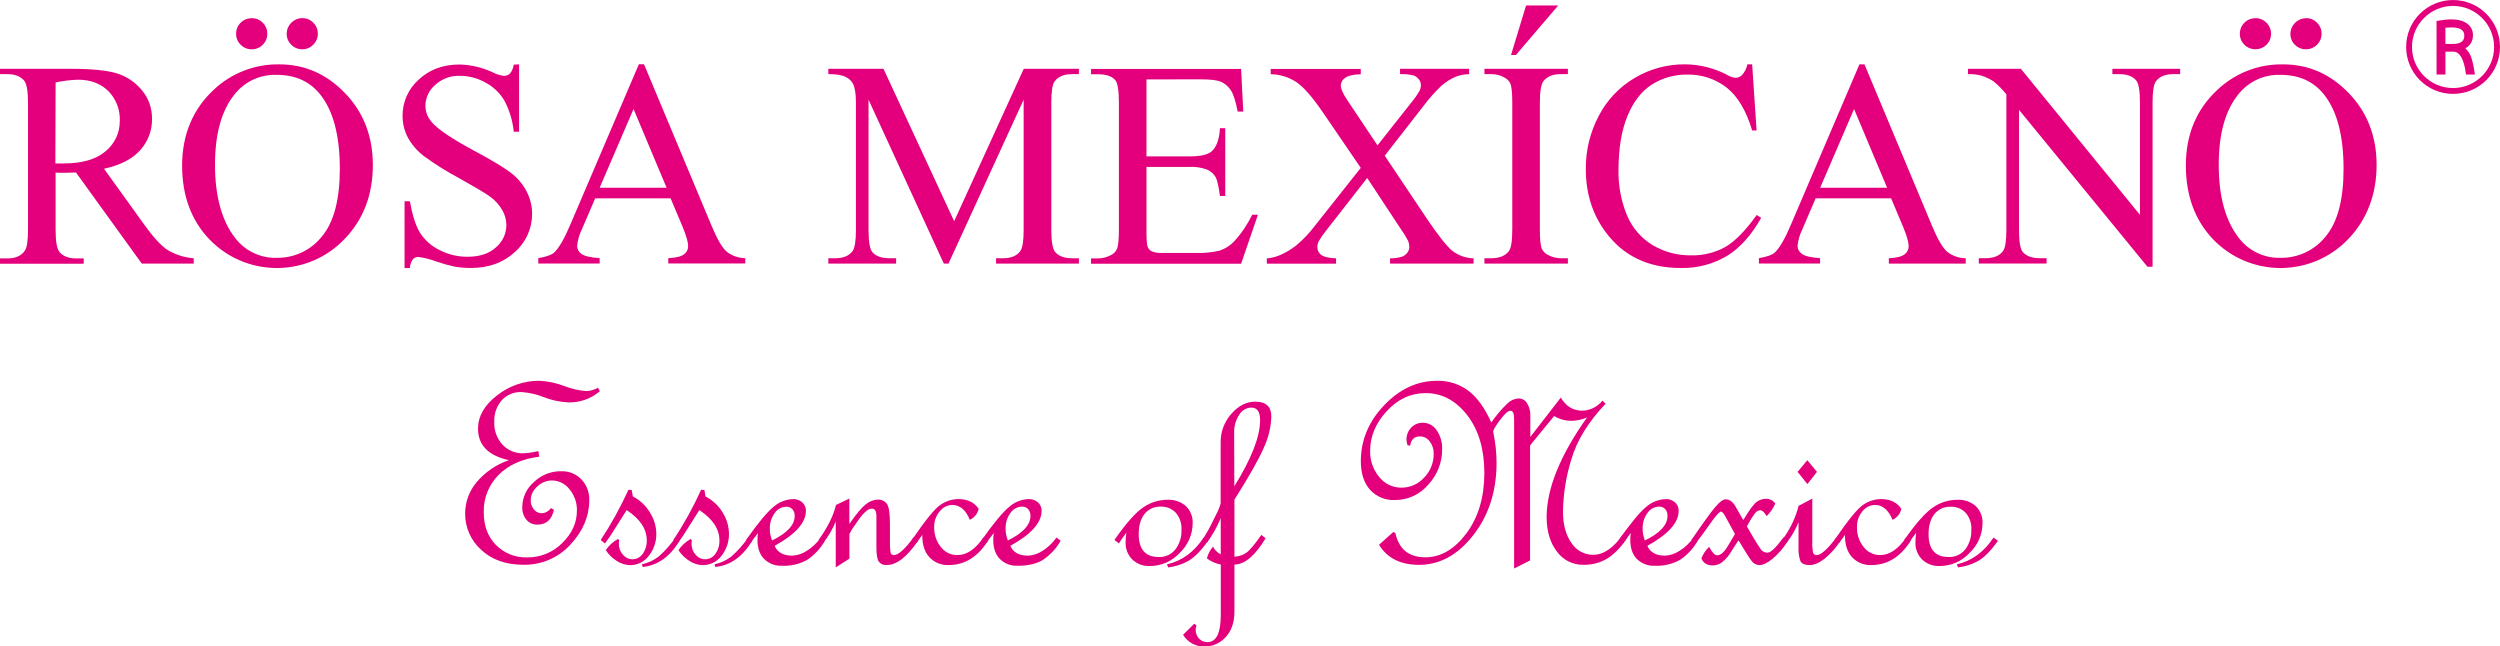 <?xml version="1.0" encoding="UTF-8"?>
<svg id="Layer_1" data-name="Layer 1" xmlns="http://www.w3.org/2000/svg" viewBox="0 0 970.02 250.84">
  <defs>
    <style>
      .cls-1 {
        fill: #e4007c;
        stroke-width: 0px;
      }
    </style>
  </defs>
  <g id="CMYK">
    <path class="cls-1" d="M75.18,102.27h-20.17l-25.53-35.34c-1.9.08-3.44.12-4.63.12h-1.56l-1.72-.09v22c0,4.76.52,7.71,1.56,8.86,1.41,1.64,3.53,2.45,6.35,2.45h3v2.07H0v-2.07h2.85c3.19,0,5.48-1,6.85-3.12.78-1.15,1.17-3.88,1.17-8.19v-48.89c0-4.75-.52-7.71-1.56-8.86-1.45-1.63-3.6-2.45-6.46-2.45H0v-2.06h27.53c8,0,13.92.58,17.75,1.75,3.8,1.16,7.17,3.41,9.7,6.47,2.66,3.13,4.08,7.12,4,11.23.07,4.46-1.56,8.78-4.55,12.09-3.02,3.42-7.71,5.83-14.07,7.24l15.61,21.68c3.56,4.98,6.62,8.29,9.19,9.92,3.05,1.79,6.47,2.86,10,3.12l.02,2.07ZM21.48,63.42h3.12c7.2,0,12.63-1.56,16.3-4.68,3.58-2.89,5.64-7.27,5.58-11.87.17-4.28-1.43-8.45-4.43-11.51-2.96-2.95-6.87-4.42-11.73-4.43-2.94.09-5.87.45-8.75,1.06l-.09,31.43Z"/>
    <path class="cls-1" d="M108.39,24.97c9.81,0,18.31,3.72,25.49,11.17,7.18,7.45,10.78,16.75,10.79,27.9,0,11.48-3.62,21.01-10.87,28.58-13.78,14.58-36.77,15.22-51.34,1.44-.4-.38-.79-.77-1.18-1.16-7.08-7.39-10.62-16.96-10.62-28.7s4.09-21.79,12.26-29.37c6.88-6.49,16.02-10.02,25.47-9.86ZM107.33,29.04c-6.31-.21-12.34,2.58-16.27,7.52-5.09,6.24-7.64,15.38-7.64,27.42s2.64,21.83,7.92,28.48c3.82,4.94,9.76,7.75,16,7.58,6.83.12,13.34-2.95,17.58-8.31,4.62-5.53,6.93-14.26,6.94-26.19,0-12.93-2.55-22.57-7.64-28.92-4.06-5.06-9.69-7.59-16.89-7.58ZM97.63,7.04c3.31-.04,6.04,2.61,6.08,5.92,0,.05,0,.11,0,.16.02,1.61-.62,3.15-1.79,4.26-1.11,1.14-2.64,1.77-4.23,1.75-1.61.03-3.16-.61-4.29-1.75-1.17-1.11-1.81-2.65-1.79-4.26-.02-1.61.61-3.17,1.76-4.3,1.12-1.14,2.66-1.77,4.26-1.74v-.04ZM117.31,7.04c1.61-.02,3.15.62,4.26,1.78,1.15,1.13,1.78,2.69,1.75,4.3,0,3.31-2.69,6-6,6-1.61.03-3.17-.6-4.3-1.75-1.16-1.11-1.81-2.65-1.78-4.26,0-3.36,2.72-6.08,6.08-6.08h0Z"/>
    <path class="cls-1" d="M201.4,24.97v26.14h-2.06c-.41-4.2-1.63-8.27-3.6-12-1.75-3-4.31-5.46-7.38-7.08-3.03-1.7-6.44-2.61-9.92-2.62-3.54-.12-6.98,1.15-9.59,3.54-2.36,2.01-3.74,4.95-3.79,8.05,0,2.32.86,4.56,2.4,6.3,2.3,2.78,7.78,6.49,16.44,11.14,7.06,3.79,11.88,6.69,14.46,8.72,2.51,1.92,4.56,4.37,6,7.17,1.38,2.67,2.1,5.63,2.1,8.63.02,5.66-2.4,11.06-6.66,14.8-4.44,4.14-10.15,6.21-17.14,6.21-2.07.01-4.15-.15-6.19-.5-2.42-.52-4.82-1.19-7.16-2-2.22-.84-4.53-1.43-6.88-1.76-.82-.04-1.62.26-2.2.84-.72,1.01-1.13,2.21-1.2,3.45h-2.06v-25.92h2.06c.97,5.42,2.27,9.48,3.9,12.18,1.84,2.88,4.43,5.2,7.5,6.71,3.41,1.79,7.2,2.7,11.05,2.65,4.67,0,8.33-1.23,11-3.68,2.55-2.17,4.01-5.35,4-8.7-.04-1.97-.56-3.9-1.54-5.62-1.19-2.09-2.81-3.89-4.76-5.3-1.45-1.11-5.41-3.47-11.87-7.1-4.79-2.54-9.39-5.41-13.77-8.6-2.54-1.92-4.66-4.35-6.22-7.13-1.42-2.63-2.15-5.59-2.12-8.58-.03-5.35,2.25-10.45,6.24-14,4.17-3.92,9.47-5.88,15.89-5.88,4.42.1,8.76,1.13,12.76,3,1.37.72,2.86,1.2,4.4,1.4.87.04,1.73-.28,2.37-.87.81-1,1.32-2.2,1.48-3.48l2.06-.11Z"/>
    <path class="cls-1" d="M260.2,76.96h-29.26l-5.13,11.93c-1.02,2.06-1.66,4.29-1.89,6.58.04,1.2.65,2.31,1.64,3,1.1.88,3.46,1.44,7.11,1.7v2.07h-23.8v-2.07c3.16-.55,5.2-1.28,6.13-2.17,1.9-1.78,4-5.41,6.3-10.87l26.58-62.19h2l26.3,62.86c2.12,5.05,4.04,8.33,5.77,9.84,2.06,1.62,4.6,2.51,7.22,2.53v2.07h-29.87v-2.07c3-.14,5.05-.65,6.11-1.5,1-.73,1.59-1.89,1.59-3.12,0-1.64-.75-4.22-2.23-7.75l-4.57-10.84ZM258.64,72.84l-12.82-30.54-13.15,30.54h25.97Z"/>
    <path class="cls-1" d="M366.21,102.27l-29.21-63.59v50.49c0,4.64.51,7.54,1.51,8.69,1.37,1.56,3.55,2.34,6.52,2.34h2.67v2.07h-26.3v-2.07h2.67c3.2,0,5.47-.96,6.8-2.89.82-1.19,1.23-3.91,1.23-8.14v-49.38c0-3.33-.37-5.75-1.11-7.24-.64-1.19-1.65-2.14-2.87-2.7-1.4-.73-3.64-1.1-6.72-1.09v-2.06h21.4l27.42,59.13,27-59.13h21.4v2.06h-2.62c-3.23,0-5.52,1-6.85,2.9-.82,1.19-1.23,3.9-1.23,8.13v49.38c0,4.67.52,7.56,1.56,8.69,1.37,1.56,3.55,2.34,6.52,2.34h2.62v2.07h-32.14v-2.07h2.68c3.23,0,5.5-.96,6.79-2.89.82-1.19,1.23-3.91,1.23-8.14v-50.49l-29.15,63.59h-1.82Z"/>
    <path class="cls-1" d="M444.84,30.82v29.87h16.64c4.31,0,7.18-.65,8.63-1.95,1.94-1.71,3-4.72,3.24-9h2.06v26.28h-2.06c-.52-3.68-1.04-6.04-1.56-7.08-.73-1.36-1.89-2.44-3.29-3.07-2.23-.86-4.61-1.24-7-1.11h-16.66v24.91c0,3.34.15,5.38.45,6.1.3.74.85,1.35,1.56,1.73,1.34.54,2.79.75,4.23.64h12.82c3.13.13,6.26-.17,9.31-.89,2.11-.7,4.02-1.91,5.57-3.51,2.86-3.11,5.24-6.62,7.08-10.42h2.23l-6.53,19h-58.23v-2.07h2.67c1.77,0,3.52-.43,5.07-1.28,1.13-.53,2.01-1.49,2.43-2.67.42-1.19.64-3.63.64-7.3v-49.1c0-4.79-.48-7.75-1.45-8.86-1.33-1.49-3.56-2.24-6.69-2.23h-2.67v-2.06h58.23l.84,16.55h-2.17c-.78-4-1.65-6.71-2.59-8.19-.99-1.57-2.44-2.79-4.16-3.49-1.49-.56-4.11-.84-7.86-.84l-20.78.04Z"/>
    <path class="cls-1" d="M537.29,60.41l16.19,24.21c4.5,6.67,7.83,10.89,10,12.68,2.38,1.84,5.28,2.86,8.28,2.92v2.07h-32.4v-2.07c1.62.05,3.24-.18,4.79-.67.77-.32,1.43-.85,1.92-1.53.47-.6.73-1.33.75-2.09,0-.88-.17-1.75-.5-2.56-.91-1.7-1.93-3.34-3.06-4.91l-12.78-19.41-15.83,20.29c-1.12,1.35-2.13,2.8-3,4.32-.33.7-.5,1.47-.5,2.25-.02,1.19.54,2.31,1.51,3,1,.78,2.91,1.22,5.74,1.33v2.07h-26.86v-2.07c1.68-.13,3.34-.52,4.9-1.17,2.36-.99,4.58-2.3,6.58-3.9,2.65-2.23,5.05-4.75,7.13-7.52l17.84-22.52-14.88-21.79c-4.05-5.9-7.48-9.77-10.31-11.62-2.92-1.86-6.29-2.87-9.75-2.92v-2.06h34.94v2.06c-3,.11-5,.59-6.11,1.45-.97.63-1.58,1.69-1.64,2.84,0,1.38.89,3.38,2.68,6l11.56,17.31,13.43-17c1.07-1.29,2.03-2.67,2.87-4.12.35-.71.53-1.5.53-2.29,0-.74-.23-1.47-.67-2.06-.52-.75-1.26-1.33-2.12-1.64-1.73-.42-3.51-.6-5.29-.53v-2.06h26.8v2.06c-1.77.04-3.52.38-5.18,1-2.01.86-3.87,2.03-5.52,3.46-2.58,2.46-4.95,5.14-7.08,8l-14.96,19.19Z"/>
    <path class="cls-1" d="M608.35,100.2v2.07h-32.38v-2.07h2.67c3.12,0,5.39-.91,6.8-2.73.9-1.19,1.34-4,1.34-8.58v-48.82c0-3.82-.24-6.35-.72-7.58-.47-1.03-1.28-1.87-2.29-2.39-1.57-.88-3.33-1.34-5.13-1.34h-2.67v-2.06h32.38v2.06h-2.73c-3.09,0-5.33.91-6.75,2.73-.93,1.19-1.39,4.05-1.39,8.58v48.82c0,3.83.24,6.35.72,7.58.49,1.04,1.32,1.89,2.35,2.4,1.55.88,3.29,1.33,5.07,1.33h2.73ZM604.61,2.12l-16.44,19.23h-1.89l5.85-19.23h12.48Z"/>
    <path class="cls-1" d="M679.85,24.97l1.72,25.65h-1.72c-2.31-7.69-5.6-13.22-9.87-16.61-4.38-3.42-9.82-5.21-15.38-5.07-4.81-.06-9.53,1.27-13.6,3.82-4.05,2.57-7.22,6.65-9.52,12.22-2.3,5.57-3.46,12.5-3.49,20.78-.14,6.09.98,12.14,3.29,17.78,2,4.79,5.46,8.83,9.89,11.54,4.56,2.71,9.78,4.09,15.08,4,4.53.1,9.01-.99,13-3.15,3.76-2.1,7.88-6.27,12.37-12.51l1.73,1.11c-3.79,6.73-8.21,11.66-13.26,14.77-5.44,3.22-11.68,4.85-18,4.68-12.52,0-22.22-4.64-29.09-13.93-5.13-6.91-7.69-15.05-7.69-24.41-.07-7.24,1.67-14.39,5.07-20.78,3.19-6.12,8.04-11.21,14-14.69,5.88-3.46,12.59-5.26,19.42-5.21,5.63.04,11.16,1.41,16.16,4,1.02.63,2.15,1.05,3.34,1.23.98.01,1.92-.37,2.62-1.06,1.06-1.18,1.77-2.62,2.07-4.18l1.86.02Z"/>
    <path class="cls-1" d="M733.77,76.96h-29.29l-5.12,11.93c-1.03,2.06-1.67,4.29-1.9,6.58.04,1.2.65,2.31,1.64,3,1.1.88,3.47,1.44,7.11,1.7v2.07h-23.73v-2.07c3.16-.55,5.2-1.28,6.13-2.17,1.9-1.78,4-5.4,6.3-10.87l26.57-62.16h1.95l26.3,62.86c2.12,5.05,4.04,8.33,5.77,9.84,2.05,1.63,4.59,2.52,7.21,2.53v2.07h-29.83v-2.07c3-.14,5-.65,6.1-1.5,1-.73,1.59-1.89,1.59-3.12,0-1.64-.74-4.22-2.23-7.75l-4.57-10.87ZM732.21,72.84l-12.82-30.54-13.15,30.54h25.97Z"/>
    <path class="cls-1" d="M763.61,26.7h20.51l46.2,56.67v-43.58c0-4.67-.52-7.56-1.56-8.69-1.38-1.56-3.55-2.34-6.52-2.34h-2.62v-2.06h26.3v2.06h-2.67c-3.2,0-5.46,1-6.8,2.9-.82,1.19-1.23,3.9-1.23,8.13v63.7h-2l-49.83-60.87v46.53c0,4.64.51,7.54,1.51,8.69,1.41,1.56,3.59,2.34,6.52,2.34h2.68v2.07h-26.31v-2.07h2.62c3.23,0,5.52-.96,6.86-2.89.81-1.19,1.22-3.91,1.22-8.14v-52.53c-1.48-1.86-3.16-3.56-5-5.07-1.54-1.01-3.23-1.78-5-2.29-1.61-.39-3.26-.56-4.91-.5l.03-2.06Z"/>
    <path class="cls-1" d="M885.86,24.97c9.8,0,18.3,3.72,25.49,11.17,7.19,7.45,10.79,16.75,10.79,27.9s-3.62,21.01-10.87,28.58c-13.78,14.58-36.78,15.22-51.36,1.44-.4-.38-.79-.76-1.17-1.16-7.07-7.39-10.6-16.96-10.61-28.7,0-12,4.09-21.79,12.26-29.37,6.88-6.49,16.02-10.03,25.47-9.86ZM884.8,29.04c-6.31-.21-12.34,2.58-16.27,7.52-5.1,6.24-7.65,15.38-7.64,27.42,0,12.34,2.64,21.83,7.91,28.48,3.82,4.93,9.76,7.75,16,7.58,6.84.12,13.34-2.95,17.59-8.31,4.62-5.53,6.93-14.26,6.93-26.19,0-12.93-2.54-22.57-7.63-28.92-4.05-5.06-9.68-7.59-16.89-7.58ZM875.1,7.04c3.31-.04,6.04,2.61,6.08,5.92,0,.05,0,.11,0,.16.02,1.61-.62,3.15-1.79,4.26-2.36,2.33-6.16,2.33-8.52,0-1.17-1.11-1.81-2.65-1.79-4.26-.02-1.61.61-3.17,1.76-4.3,1.12-1.14,2.66-1.77,4.26-1.74v-.04ZM894.77,7.04c1.61-.03,3.16.62,4.27,1.78,1.15,1.13,1.78,2.69,1.75,4.3,0,3.31-2.69,6-6,6-1.61.04-3.17-.57-4.31-1.7-1.16-1.11-1.81-2.65-1.78-4.26,0-3.35,2.72-6.07,6.07-6.08v-.04Z"/>
    <path class="cls-1" d="M232.76,151.78c-3.38,2.91-7.71,4.46-12.17,4.35-3.26-.14-6.48-.82-9.53-2-2.77-1.12-5.7-1.79-8.68-2-2.91-.13-5.73,1.04-7.7,3.18-2.01,2.33-3.04,5.35-2.89,8.43-.15,3.24,1,6.4,3.18,8.8,2.07,2.2,4.98,3.42,8,3.34,2-.09,3.99-.37,5.93-.85l.32,2.17c-6.73.85-12,3.23-15.81,7.13-3.76,3.81-5.82,8.98-5.71,14.34,0,5.33,1.57,9.59,4.72,12.77,3.21,3.25,7.63,5,12.19,4.83,5.08.06,9.97-1.95,13.54-5.57,3.8-3.71,5.7-7.89,5.7-12.56.07-3.01-.94-5.95-2.86-8.27-1.61-2.14-4.11-3.41-6.79-3.44-2.15,0-4.22.85-5.75,2.36-1.57,1.33-2.49,3.27-2.52,5.32-.04,1.31.41,2.58,1.25,3.58.72.92,1.83,1.46,3,1.46,1.44-.06,2.76-.8,3.55-2l1.22.63c-.85,3.85-2.99,5.78-6.42,5.78-1.63.06-3.2-.64-4.26-1.88-1.14-1.41-1.71-3.19-1.62-5,.05-3.69,1.68-7.18,4.48-9.59,2.8-2.76,6.59-4.28,10.52-4.24,3.01-.14,5.92,1.03,8,3.21,2.01,2.17,3.09,5.04,3,8,0,6.26-2.43,12-7.29,17.23-4.71,5.16-11.43,8.03-18.42,7.84-6.67,0-12.08-1.93-16.24-5.8-4.01-3.59-6.27-8.73-6.22-14.11.02-4.43,1.59-8.72,4.44-12.11,3.32-3.95,7.67-6.91,12.56-8.56-8-1.74-12-5.82-12-12.25,0-4.77,2.45-9.06,7.34-12.85,4.69-3.73,10.52-5.74,16.51-5.7,3.27.16,6.49.83,9.54,2,2.75,1.09,5.64,1.76,8.59,2,1.61-.05,3.17-.51,4.56-1.32l.74,1.35Z"/>
    <path class="cls-1" d="M245.54,192.62c2.74,1.41,5.04,3.55,6.62,6.2,1.59,2.45,2.45,5.3,2.5,8.22.06,3.11-.96,6.15-2.89,8.59-1.73,2.34-4.49,3.7-7.4,3.65-1.71-.06-3.37-.58-4.82-1.48-1.82-1.08-3.37-2.57-4.51-4.35,1.22-1.8,2.86-3.29,4.77-4.34l.43.53c-.08.51-.12,1.02-.11,1.53,0,1.5.56,2.95,1.58,4.06.88,1.09,2.19,1.74,3.59,1.77,1.62.02,3.14-.76,4.06-2.09,1.1-1.53,1.66-3.39,1.59-5.27,0-4.38-2.6-8.29-7.8-11.72l-4.5,7.11c-1.2,2.01-2.51,3.96-3.92,5.83l-1.65-1.33c4.09-6.21,7.69-12.73,10.76-19.5l1.27.1.43,2.49ZM263.67,209.85c-3.78,6.22-8.55,9.59-14.31,10.12l-.32-1c2.36-.52,4.57-1.54,6.49-3,2.49-2.18,4.69-4.66,6.55-7.39l1.59,1.27Z"/>
    <path class="cls-1" d="M273.74,192.62c2.74,1.41,5.04,3.56,6.62,6.2,1.58,2.45,2.44,5.3,2.49,8.22.06,3.11-.96,6.14-2.88,8.59-1.74,2.34-4.49,3.69-7.4,3.65-1.71-.06-3.37-.58-4.82-1.48-1.82-1.08-3.37-2.57-4.51-4.35,1.22-1.8,2.86-3.29,4.77-4.34l.43.53c-.08.51-.12,1.02-.11,1.53,0,1.5.56,2.95,1.58,4.06.88,1.09,2.19,1.74,3.59,1.77,1.62.02,3.14-.76,4.06-2.09,1.1-1.53,1.66-3.39,1.58-5.27,0-4.38-2.6-8.29-7.79-11.72l-4.5,7.11c-1.2,2.01-2.52,3.96-3.93,5.83l-1.64-1.33c4.09-6.21,7.69-12.73,10.76-19.5l1.27.1.43,2.49ZM291.86,209.85c-3.78,6.22-8.55,9.59-14.31,10.12l-.31-1c2.35-.52,4.57-1.54,6.49-3,2.48-2.18,4.68-4.66,6.54-7.39l1.59,1.27Z"/>
    <path class="cls-1" d="M320.06,209.82c-1.67,2.96-4.01,5.49-6.83,7.39-2.97,1.66-6.35,2.46-9.75,2.31-2.6.14-5.14-.82-7-2.63-1.71-1.74-2.57-4.21-2.57-7.39,0-.9.07-1.81.21-2.7-1.27,1.62-2.24,2.93-2.91,3.92l-1.73-1.22c4.59-6.5,8.12-10.77,10.6-12.8,2.11-1.88,4.81-2.96,7.63-3.05,1.31-.05,2.59.41,3.58,1.27.93.83,1.45,2.04,1.41,3.29,0,4.59-4.05,9.12-12.14,13.57,1.09,2.54,3.37,3.82,6.83,3.82,1.98-.09,3.89-.72,5.54-1.81,2.19-1.34,4.08-3.13,5.54-5.24l1.59,1.27ZM299.55,209.71c5.87-2.86,8.81-6.04,8.8-9.54.03-.93-.28-1.83-.87-2.55-.59-.67-1.46-1.04-2.35-1-1.84.01-3.55.95-4.56,2.49-1.27,1.74-1.92,3.85-1.86,6-.03,1.09.12,2.18.43,3.23.17.45.3.9.41,1.37h0Z"/>
    <path class="cls-1" d="M356.21,209.82c-4.27,6.29-8.35,9.44-12.24,9.43-1.11.07-2.2-.39-2.92-1.24-.67-.83-1-2.73-1-5.7v-12.14c0-1.87-.59-2.81-1.75-2.81-.65.02-1.27.25-1.78.64-.75.54-1.42,1.17-2,1.88-.7.83-1.7,2.21-3,4.13-.76,1-1.41,2.08-1.94,3.21v9.54l-5.3,3.39v-17.8c-1.25,3.05-2.93,5.91-5,8.48l-1.64-1.33c3.57-5.02,5.81-9.54,6.73-13.57l5.19-2.49v9.86c2.58-3.75,4.67-6.26,6.26-7.53,1.34-1.17,3.04-1.85,4.82-1.91,1.34-.07,2.63.53,3.45,1.59.81,1.06,1.22,3.68,1.22,7.85v7.1c-.04,1.31.04,2.62.23,3.92.08.64.65,1.11,1.3,1.06,1.73,0,4.3-2.31,7.69-6.94l1.68,1.38Z"/>
    <path class="cls-1" d="M383.35,209.82c-3.96,6.29-9.07,9.44-15.32,9.43-2.77.11-5.46-.98-7.37-3-1.87-2-2.81-4.8-2.81-8.4l.11-.43-2.38,3.29-1.75-1.22c5.23-7.7,8.96-12.27,11.21-13.7,1.98-1.35,4.31-2.1,6.7-2.15,3.68,0,6.34,1.27,8,3.82-.44,1.87-1.71,3.43-3.45,4.24-1.55-3.85-3.83-5.77-6.84-5.78-1.88.06-3.64.95-4.79,2.44-1.49,1.74-2.27,3.97-2.18,6.26-.06,2.75.84,5.43,2.54,7.58,1.53,2.03,3.93,3.21,6.47,3.18,3.6,0,6.96-2.28,10.07-6.83l1.79,1.27Z"/>
    <path class="cls-1" d="M411.55,209.82c-1.68,2.96-4.02,5.49-6.84,7.39-2.47,1.54-5.72,2.31-9.75,2.31-2.6.14-5.14-.81-7-2.63-1.72-1.74-2.57-4.21-2.57-7.39,0-.9.07-1.81.21-2.7-1.27,1.62-2.24,2.93-2.92,3.92l-1.75-1.22c4.6-6.5,8.14-10.77,10.61-12.8,2.1-1.89,4.81-2.97,7.63-3.05,1.31-.05,2.59.41,3.58,1.27.93.84,1.44,2.04,1.4,3.29,0,4.59-4.05,9.12-12.14,13.57,1.1,2.54,3.38,3.82,6.84,3.82,1.98-.09,3.89-.72,5.54-1.81,2.19-1.35,4.07-3.13,5.54-5.24l1.62,1.27ZM391.04,209.71c5.86-2.86,8.79-6.04,8.79-9.54.04-.94-.27-1.87-.87-2.6-.6-.67-1.46-1.04-2.36-1-1.84.02-3.55.95-4.56,2.49-1.26,1.74-1.91,3.85-1.85,6-.02,1.09.12,2.18.42,3.23.17.46.32.94.43,1.42h0Z"/>
    <path class="cls-1" d="M432.4,209.5c4.59-6.56,8.36-10.8,11.29-12.71,2.72-1.85,5.93-2.85,9.22-2.87,2.64-.15,5.23.72,7.23,2.44,1.81,1.78,2.77,4.26,2.63,6.8-.07,4.3-1.87,8.39-5,11.34-2.97,3.26-7.18,5.12-11.59,5.12-2.55.13-5.03-.8-6.87-2.57-1.72-1.73-2.65-4.1-2.57-6.54-.01-1.28.1-2.56.32-3.82-1.05,1.33-2.02,2.71-2.92,4.14l-1.74-1.33ZM449.62,216.13c2.48.09,4.86-.99,6.42-2.92,1.68-2.22,2.52-4.96,2.38-7.74.14-2.39-.66-4.74-2.23-6.54-1.53-1.6-3.67-2.46-5.88-2.36-2.39-.09-4.67.95-6.17,2.81-1.54,1.87-2.31,4.49-2.31,7.84,0,5.94,2.6,8.91,7.79,8.91h0ZM468.76,209.82c-2.83,4-5.49,6.67-8,8-2.34,1.24-4.89,2.03-7.52,2.35l-.43-1.21c5.83-1.33,10.56-4.8,14.21-10.39l1.74,1.25Z"/>
    <path class="cls-1" d="M466.8,209.08c.67-1.06,1.34-2.19,2-3.37s1.64-3.1,2.91-5.75c.8-1.45,1.44-2.97,1.91-4.56v-23.78c-.04-4.05,1.42-7.97,4.11-11,2.74-3.18,5.86-4.77,9.36-4.77,4.13,0,6.2,1.93,6.2,5.78-.15,4.09-1.1,8.11-2.81,11.83-1.91,4.49-5.75,11.29-11.51,20.4v22.16c1.61-.09,3.16-.6,4.51-1.48,1.33-.89,3.31-3.23,5.93-7l1.65,1.32c-4.1,6.79-8.13,10.18-12.09,10.18v18.34c0,4.06-1.12,7.32-3.36,9.78-2.11,2.39-5.16,3.74-8.35,3.68-3.36.08-6.5-1.66-8.22-4.55l4.35-4.3.85.74c-.18.5-.28,1.01-.32,1.54-.03,1.27.42,2.5,1.27,3.45.83.94,2.04,1.47,3.29,1.43,3.46,0,5.19-3.52,5.19-10.55v-19.56c-1.96-.37-3.81-1.18-5.4-2.38.43-1.68,1.25-3.24,2.38-4.56.66,1.29,1.71,2.34,3,3v-14.08c-1.38,3.37-3.16,6.55-5.3,9.49l-1.55-1.43ZM478.93,188.67c6.67-10.71,10-19.28,10-25.71,0-3.21-1.17-4.82-3.5-4.82-1.88.08-3.6,1.11-4.56,2.73-1.41,2.12-2.11,4.64-2,7.18l.06,20.62Z"/>
    <path class="cls-1" d="M631.37,208.55c-1.86,3.18-4.4,5.91-7.44,8-2.87,1.78-6.2,2.68-9.57,2.6-4.05.08-7.88-1.84-10.26-5.12-2.63-3.41-3.97-7.86-4-13.33,0-11.09,5.23-24,15.69-38.74-1.94.86-4.03,1.31-6.15,1.32-2.33,0-4.62-.64-6.62-1.85l-9.33,11.39v44.63l-6.2,3.13v-58.2c0-2-.48-3-1.43-3s-2.23,1.18-4,3.55-2.7,3.9-2.7,4.61c0,0,.05.28.16.74.75,3.68,1.14,7.43,1.16,11.19,0,11.06-3,20.44-9,28.14s-13.02,11.55-21.07,11.56c-7.18,0-12.36-2.6-15.53-7.79l5.57-5,.79.53c1.38,6.22,5.25,9.33,11.62,9.33,5.95,0,11.25-3.08,15.88-9.25,4.63-6.17,6.97-13.97,7-23.4,0-9.29-2.22-16.79-6.65-22.5s-9.81-8.56-16.14-8.56c-5.76,0-10.79,2.33-15.08,7s-6.44,9.79-6.44,15.37c-.1,3.7,1.14,7.3,3.5,10.15,2.06,2.64,5.23,4.18,8.58,4.16,3.38.04,6.62-1.38,8.88-3.9,2.41-2.47,3.73-5.79,3.69-9.24.06-1.73-.49-3.43-1.54-4.8-.87-1.21-2.27-1.93-3.76-1.94-2.23,0-3.51,1.2-3.82,3.61l-1.06-.21c-.21-.71-.33-1.44-.37-2.18-.03-1.71.61-3.37,1.8-4.61,1.16-1.25,2.8-1.94,4.51-1.91,2.18,0,4.21,1.09,5.4,2.92,1.49,2.18,2.23,4.78,2.12,7.42.02,5.07-1.89,9.95-5.35,13.65-3.23,3.83-7.99,6.03-13,6-3.65.17-7.19-1.29-9.65-4-2.36-2.67-3.54-6.35-3.55-11.05,0-8.13,3-15.36,9-21.68s12.82-9.5,20.47-9.54c4.44-.13,8.79,1.26,12.35,3.92,3.39,2.62,6.32,6.7,8.79,12.25,1.86-2.68,3.99-5.18,6.34-7.45,1.17-1.13,2.7-1.8,4.32-1.88,1.31.02,2.52.71,3.2,1.83.94,1.49,1.4,3.24,1.3,5v8.11l11.82-15.27c2,3.39,4.76,5.08,8.27,5.09,3.09-.06,5.99-1.5,7.9-3.92l1.22,1.22c-6.67,6.99-11.09,14.16-13.26,21.49-2.07,6.6-3.18,13.46-3.28,20.38,0,4.98,1.09,9.02,3.26,12.11,1.83,2.9,5.02,4.66,8.45,4.64,4.07,0,7.96-2.69,11.66-8.06l1.55,1.34Z"/>
    <path class="cls-1" d="M658.72,209.82c-1.67,2.96-4.01,5.49-6.83,7.39-2.97,1.66-6.35,2.46-9.76,2.31-2.6.14-5.14-.82-7-2.63-1.71-1.74-2.57-4.21-2.57-7.39,0-.9.07-1.81.21-2.7-1.27,1.62-2.24,2.93-2.91,3.92l-1.75-1.22c4.59-6.5,8.13-10.77,10.6-12.8,2.11-1.88,4.81-2.96,7.63-3.05,1.31-.05,2.59.41,3.58,1.27.93.83,1.45,2.04,1.41,3.29,0,4.59-4.05,9.12-12.14,13.57,1.09,2.54,3.37,3.82,6.84,3.82,1.97-.1,3.88-.72,5.53-1.81,2.19-1.34,4.08-3.13,5.54-5.24l1.62,1.27ZM638.21,209.71c5.87-2.86,8.81-6.04,8.8-9.54.04-.95-.27-1.87-.88-2.6-.59-.67-1.46-1.04-2.35-1-1.84.01-3.55.95-4.56,2.49-1.27,1.74-1.92,3.85-1.86,6-.03,1.09.12,2.18.43,3.23.17.46.31.94.42,1.42h0Z"/>
    <path class="cls-1" d="M693.76,209.82c-1.6,2.61-3.6,4.95-5.93,6.94-2,1.66-3.71,2.49-5.12,2.49-1.22,0-2.36-.59-3.06-1.58-.83-1.05-2.52-3.71-5.09-8-.46.6-1.37,2-2.74,4.21-.96,1.69-2.24,3.17-3.76,4.37-1.01.72-2.21,1.12-3.45,1.14-2.26,0-3.75-.92-4.46-2.75.66-1.69,1.68-3.21,3-4.46,1.2,2.19,2.24,3.29,3.12,3.29,1.33,0,2.71-1.2,4.14-3.6l2.78-4.67-3.58-6.52c-.74-1.45-1.38-2.17-1.91-2.17s-2,1.62-4.29,4.88-4.07,5.73-5.45,7.42l-1.65-1.33c4.36-6.37,7.4-10.59,9.13-12.65s3.1-3.09,4.13-3.09c1.49,0,2.77.93,3.83,2.79l3,5.26c2.34-3.93,4.09-6.28,5.24-7.08,1.03-.75,2.26-1.16,3.53-1.18,1.45-.04,2.83.66,3.66,1.85-.8,1.82-1.93,3.48-3.34,4.88-.92-1.52-1.75-2.28-2.49-2.28-.75.05-1.44.41-1.91,1-1.25,1.66-2.34,3.43-3.27,5.28,3.33,5.83,5.31,8.98,5.92,9.46.59.47,1.32.72,2.07.71,1.24,0,3.31-1.98,6.2-5.93l1.75,1.32Z"/>
    <path class="cls-1" d="M714.11,209.82c-1.67,2.66-3.76,5.02-6.2,7-2.12,1.62-4.03,2.43-5.72,2.43-1.91,0-3.11-.51-3.61-1.53-.6-1.74-.85-3.58-.74-5.41v-9.69c-1.18,2.94-2.78,5.7-4.77,8.17l-1.59-1.29c2.99-3.95,5.17-8.45,6.41-13.25l5.3-2.81v16.8c-.06,1.39.04,2.78.29,4.14.17.65.79,1.08,1.46,1,1.59,0,4.16-2.31,7.69-6.94l1.48,1.38ZM705,183.1l-3.71,4.72-3.81-4.72,3.77-4.55,3.75,4.55Z"/>
    <path class="cls-1" d="M741.36,209.82c-3.96,6.29-9.07,9.44-15.32,9.43-2.77.11-5.46-.98-7.37-3-1.87-2-2.81-4.8-2.81-8.4l.11-.43-2.39,3.29-1.75-1.22c5.23-7.7,8.97-12.27,11.21-13.7,1.98-1.35,4.31-2.1,6.71-2.15,3.67,0,6.34,1.27,8,3.82-.43,1.87-1.7,3.43-3.44,4.24-1.56-3.85-3.84-5.77-6.84-5.78-1.88.05-3.65.95-4.8,2.44-1.47,1.74-2.23,3.97-2.14,6.25-.07,2.75.83,5.43,2.54,7.58,1.52,2.03,3.93,3.22,6.47,3.18,3.6,0,6.96-2.28,10.07-6.83l1.75,1.28Z"/>
    <path class="cls-1" d="M738.87,209.5c4.59-6.56,8.36-10.8,11.29-12.71,2.72-1.85,5.93-2.85,9.22-2.87,2.64-.15,5.23.72,7.23,2.44,1.81,1.78,2.77,4.26,2.63,6.8-.07,4.3-1.87,8.39-5,11.34-2.97,3.26-7.18,5.12-11.6,5.12-2.55.13-5.03-.8-6.87-2.57-1.72-1.73-2.65-4.1-2.57-6.54-.01-1.28.1-2.56.32-3.82-1.05,1.33-2.02,2.71-2.92,4.14l-1.73-1.33ZM756.09,216.13c2.48.09,4.86-.99,6.42-2.92,1.68-2.22,2.52-4.96,2.38-7.74.14-2.39-.66-4.74-2.23-6.54-1.54-1.58-3.68-2.42-5.88-2.31-2.39-.09-4.67.95-6.17,2.81-1.54,1.87-2.31,4.49-2.31,7.84,0,5.91,2.6,8.86,7.79,8.86ZM775.23,209.82c-2.83,4-5.5,6.67-8,8-2.34,1.24-4.89,2.03-7.52,2.35l-.43-1.21c5.83-1.33,10.57-4.8,14.21-10.39l1.74,1.25Z"/>
  </g>
  <g>
    <path class="cls-1" d="M968.59,11.13c-.92-2.17-2.23-4.12-3.9-5.79-1.67-1.67-3.62-2.99-5.79-3.9-2.25-.95-4.63-1.43-7.09-1.43s-4.85.48-7.09,1.43c-2.17.92-4.12,2.23-5.79,3.9-1.67,1.67-2.99,3.62-3.9,5.79-.95,2.25-1.43,4.63-1.43,7.09s.48,4.85,1.43,7.09c.92,2.17,2.23,4.12,3.9,5.79,1.67,1.67,3.62,2.99,5.79,3.9,2.25.95,4.63,1.43,7.09,1.43s4.85-.48,7.09-1.43c2.17-.92,4.12-2.23,5.79-3.9,1.67-1.67,2.99-3.62,3.9-5.79.95-2.25,1.43-4.63,1.43-7.09s-.48-4.85-1.43-7.09ZM951.8,34.16c-8.79,0-15.93-7.15-15.93-15.93s7.15-15.93,15.93-15.93,15.93,7.15,15.93,15.93-7.15,15.93-15.93,15.93Z"/>
    <path class="cls-1" d="M958.63,21.7c-.51-1.21-1.21-2.19-2.09-2.92,1.98-1.11,2.99-2.83,2.99-5.13,0-1.89-.77-3.41-2.29-4.51-1.48-1.07-3.49-1.62-5.97-1.62-1.63,0-3.5.19-5.56.56l-.31.06v20.78h3.45v-8.88h3.03c2.52,0,4.17,2.88,4.9,8.55l.04.33h3.46l-.06-.44c-.46-3.11-.99-5.39-1.58-6.79ZM955.12,16.23c-.73.55-1.87.82-3.38.82h-2.9v-6.31c.67-.06,1.48-.09,2.43-.09,3.3,0,4.9,1.04,4.9,3.18,0,1.08-.34,1.87-1.05,2.4Z"/>
  </g>
</svg>
